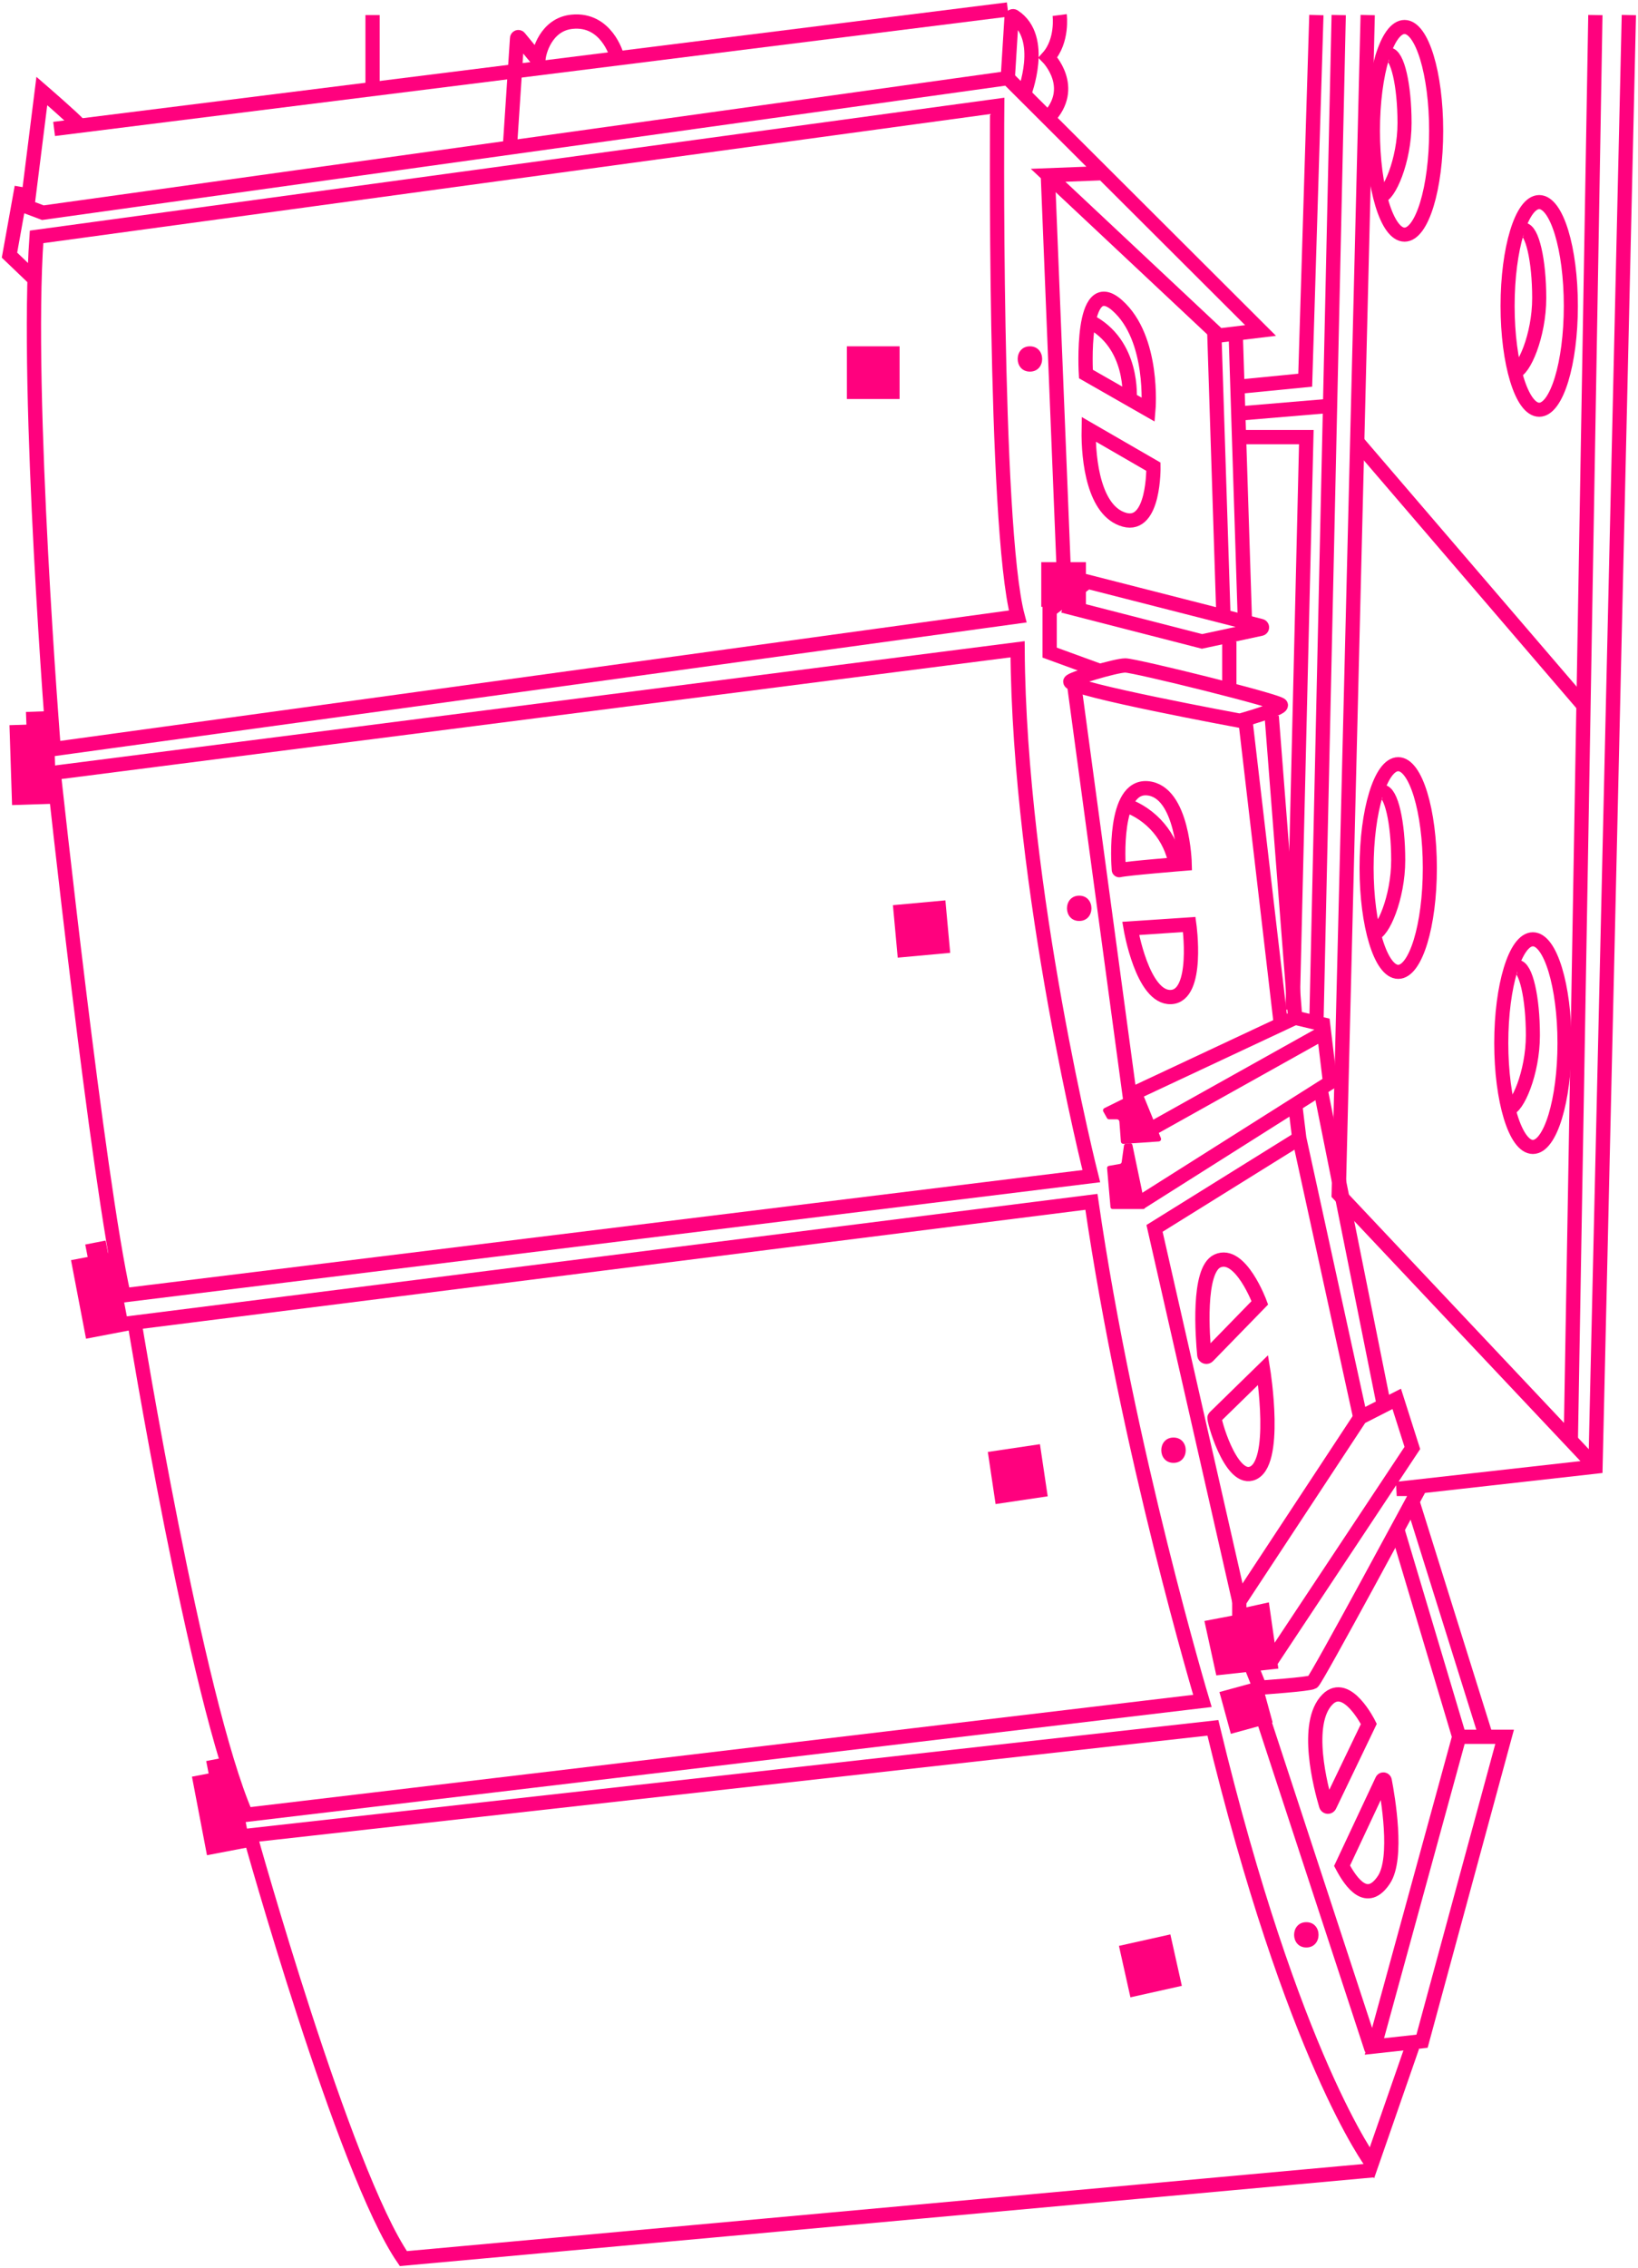 <?xml version="1.0" encoding="UTF-8"?> <svg xmlns="http://www.w3.org/2000/svg" width="518" height="717" viewBox="0 0 518 717" fill="none"> <path d="M504.52 4.76L496.76 455.12" stroke="#FF017E" stroke-width="4.51" stroke-miterlimit="10"></path> <path d="M432.52 4.76L423.35 377.47L504.52 463.59" stroke="#FF017E" stroke-width="4.51" stroke-miterlimit="10"></path> <path d="M500.64 222.88L429.2 139.61" stroke="#FF017E" stroke-width="4.51" stroke-miterlimit="10"></path> <path d="M423.35 4.76L416.29 323.82" stroke="#FF017E" stroke-width="4.51" stroke-miterlimit="10"></path> <path d="M391.23 130.76L420.61 128.29" stroke="#FF017E" stroke-width="4.51" stroke-miterlimit="10"></path> <path d="M391.23 122.29L412.76 120.18L416.29 4.76" stroke="#FF017E" stroke-width="4.51" stroke-miterlimit="10"></path> <path d="M391.23 138.17H413.11L408.78 319.21" stroke="#FF017E" stroke-width="4.51" stroke-miterlimit="10"></path> <path d="M402.17 226.41L409.58 321.7L418.41 323.82L420.62 342.18L360.88 379.94" stroke="#FF017E" stroke-width="4.51" stroke-miterlimit="10"></path> <path d="M365.11 356.29L418.71 326.34" stroke="#FF017E" stroke-width="4.51" stroke-miterlimit="10"></path> <path d="M393.7 226.41L405.06 323.82" stroke="#FF017E" stroke-width="4.51" stroke-miterlimit="10"></path> <path d="M339.7 216.53L357.24 346.23L409.58 321.7" stroke="#FF017E" stroke-width="4.51" stroke-miterlimit="10"></path> <path d="M349.24 350.29L360.14 344.89C360.234 344.842 360.336 344.814 360.442 344.808C360.547 344.802 360.652 344.818 360.751 344.854C360.849 344.891 360.939 344.948 361.015 345.021C361.091 345.094 361.15 345.182 361.19 345.28L367.12 359.76C367.166 359.873 367.185 359.995 367.175 360.117C367.164 360.238 367.125 360.355 367.061 360.459C366.997 360.562 366.908 360.649 366.804 360.712C366.699 360.775 366.582 360.812 366.46 360.82L355.28 361.58C355.079 361.591 354.882 361.523 354.73 361.39C354.579 361.258 354.485 361.071 354.47 360.87L353.99 354.52C353.972 354.326 353.883 354.145 353.738 354.013C353.594 353.882 353.405 353.809 353.21 353.81H350.75C350.611 353.815 350.474 353.781 350.354 353.712C350.234 353.644 350.135 353.542 350.07 353.42L348.91 351.35C348.86 351.259 348.829 351.159 348.818 351.056C348.808 350.953 348.818 350.849 348.849 350.75C348.88 350.651 348.931 350.559 348.998 350.48C349.065 350.401 349.147 350.336 349.24 350.29Z" fill="#FF017E"></path> <path d="M362.18 381.39C361.47 378.03 358.71 364.8 358.11 361.91C358.079 361.756 357.993 361.618 357.868 361.522C357.743 361.427 357.587 361.38 357.43 361.39L356.05 361.5C355.9 361.508 355.758 361.569 355.648 361.671C355.539 361.774 355.469 361.911 355.45 362.06L354.71 367.35C354.69 367.487 354.628 367.614 354.534 367.714C354.439 367.814 354.315 367.883 354.18 367.91L350.64 368.54C350.48 368.571 350.337 368.66 350.238 368.788C350.139 368.917 350.09 369.078 350.1 369.24L351.18 381.58C351.193 381.743 351.267 381.894 351.388 382.004C351.509 382.114 351.667 382.173 351.83 382.17H361.56C361.655 382.168 361.748 382.144 361.833 382.102C361.918 382.06 361.993 381.999 362.052 381.925C362.111 381.85 362.153 381.764 362.175 381.672C362.197 381.579 362.199 381.483 362.18 381.39Z" fill="#FF017E"></path> <path d="M417.7 344.81L437.7 444.53" stroke="#FF017E" stroke-width="4.51" stroke-miterlimit="10"></path> <path d="M394.64 512.06L383.58 514.17L386.41 527.12L401.7 525.45L399.38 509.23L391.91 510.88V506.18L430.17 448.06L441.7 442.18L446.64 457.7L401.7 525.45" stroke="#FF017E" stroke-width="4.51" stroke-miterlimit="10"></path> <path d="M391.91 510.88L399.38 509.23L401.7 525.45L386.41 527.12L383.58 514.17L391.91 510.88Z" fill="#FF017E"></path> <path d="M409.58 349.15L410.88 359.82L430.17 448.06" stroke="#FF017E" stroke-width="4.51" stroke-miterlimit="10"></path> <path d="M391.91 506.18L365.11 388.29L410.88 359.82" stroke="#FF017E" stroke-width="4.51" stroke-miterlimit="10"></path> <path d="M381.98 428.69L398.41 411.82C398.41 411.82 392.29 395.27 384.99 398.6C378.69 401.49 380.3 422.6 380.85 428.3C380.863 428.425 380.912 428.543 380.99 428.641C381.068 428.74 381.172 428.813 381.291 428.854C381.41 428.895 381.537 428.902 381.659 428.872C381.781 428.843 381.893 428.78 381.98 428.69V428.69Z" stroke="#FF017E" stroke-width="4.51" stroke-miterlimit="10"></path> <path d="M384.09 448.06L399.45 433.06C399.45 433.06 404.34 463.47 395.68 465.83C388.99 467.68 383.68 448.45 384.09 448.06Z" stroke="#FF017E" stroke-width="4.51" stroke-miterlimit="10"></path> <path d="M371.11 454.41C365.96 454.41 365.96 462.41 371.11 462.41C376.26 462.41 376.27 454.41 371.11 454.41Z" fill="#FF017E"></path> <path d="M413.11 607.6C407.96 607.6 407.96 615.6 413.11 615.6C418.26 615.6 418.27 607.6 413.11 607.6Z" fill="#FF017E"></path> <path d="M341.29 283.12C336.14 283.12 336.13 291.12 341.29 291.12C346.45 291.12 346.44 283.12 341.29 283.12Z" fill="#FF017E"></path> <path d="M353.97 275.06C356.11 274.49 374.64 273 374.64 273C374.64 273 374.11 250.06 362.82 249.17C352.06 248.33 353.63 272.63 353.82 274.94C353.821 274.958 353.826 274.976 353.834 274.992C353.843 275.008 353.854 275.022 353.869 275.033C353.883 275.044 353.899 275.053 353.916 275.057C353.934 275.062 353.952 275.063 353.97 275.06V275.06Z" stroke="#FF017E" stroke-width="4.51" stroke-miterlimit="10"></path> <path d="M357.56 293.47L376.09 292.23C376.09 292.23 379.27 314.82 370.27 315.17C361.27 315.52 357.56 293.47 357.56 293.47Z" stroke="#FF017E" stroke-width="4.51" stroke-miterlimit="10"></path> <path d="M355.87 254.44C359.958 255.873 363.59 258.37 366.393 261.672C369.196 264.974 371.07 268.964 371.82 273.23" stroke="#FF017E" stroke-width="4.51" stroke-miterlimit="10"></path> <path d="M338.47 215.47C338.41 214.68 352.81 210.35 355.87 210.35C358.93 210.35 404.78 221.65 405.06 222.88C405.34 224.11 392.11 227.82 392.11 227.82C392.11 227.82 338.64 217.94 338.47 215.47Z" stroke="#FF017E" stroke-width="4.51" stroke-miterlimit="10"></path> <path d="M388.76 202.76V218" stroke="#FF017E" stroke-width="4.51" stroke-miterlimit="10"></path> <path d="M347.84 212.09L331.94 206.29V192.88L343.94 183.88L398.76 197.88C398.856 197.905 398.941 197.962 399.001 198.041C399.062 198.119 399.095 198.216 399.095 198.315C399.095 198.414 399.062 198.511 399.001 198.589C398.941 198.668 398.856 198.725 398.76 198.75L380.13 202.75L336.19 191.46" stroke="#FF017E" stroke-width="4.51" stroke-miterlimit="10"></path> <path d="M343.41 177.7H329.29V191.82H343.41V177.7Z" fill="#FF017E"></path> <path d="M325.7 109.47C320.55 109.47 320.54 117.47 325.7 117.47C330.86 117.47 330.86 109.47 325.7 109.47Z" fill="#FF017E"></path> <path d="M390.75 104.47L393.7 196.59" stroke="#FF017E" stroke-width="4.51" stroke-miterlimit="10"></path> <path d="M383.99 104.47L386.9 194.86" stroke="#FF017E" stroke-width="4.51" stroke-miterlimit="10"></path> <path d="M331.41 56.29L336.35 179.12" stroke="#FF017E" stroke-width="4.51" stroke-miterlimit="10"></path> <path d="M344.29 135.7L364.76 147.53C364.76 147.53 365.11 166.94 355.58 164.29C346.05 161.64 344.11 145.76 344.29 135.7Z" stroke="#FF017E" stroke-width="4.51" stroke-miterlimit="10"></path> <path d="M343.41 118.23L363.17 129.52C363.17 129.52 365.11 106.94 353.29 96.52C341.47 86.1 343.41 118.23 343.41 118.23Z" stroke="#FF017E" stroke-width="4.51" stroke-miterlimit="10"></path> <path d="M357.22 126.13C357.22 126.13 358.74 108.6 344.28 101.42" stroke="#FF017E" stroke-width="4.51" stroke-miterlimit="10"></path> <path d="M395.47 526.13L398.41 533.47C398.41 533.47 413.94 532.41 415.11 531.7C416.28 530.99 448.76 470.65 448.76 470.65H441.7L504.56 463.59L515.11 4.76" stroke="#FF017E" stroke-width="4.51" stroke-miterlimit="10"></path> <path d="M469.94 549L446.64 474.58" stroke="#FF017E" stroke-width="4.51" stroke-miterlimit="10"></path> <path d="M441.87 483.42L461.46 549L434.64 646.88L449.7 645.23L475.82 549H463.11" stroke="#FF017E" stroke-width="4.51" stroke-miterlimit="10"></path> <path d="M399.35 542.88L433.81 647.94" stroke="#FF017E" stroke-width="4.51" stroke-miterlimit="10"></path> <path d="M398.837 531.243L385.632 534.853L389.242 548.059L402.447 544.449L398.837 531.243Z" fill="#FF017E"></path> <path d="M432.88 544.94L420.47 570.76C420.42 570.868 420.337 570.959 420.234 571.02C420.131 571.08 420.012 571.108 419.893 571.099C419.773 571.091 419.659 571.046 419.566 570.971C419.473 570.896 419.404 570.795 419.37 570.68C417.71 565.09 412.31 544.68 419.82 537.17C425.99 531 432.88 544.94 432.88 544.94Z" stroke="#FF017E" stroke-width="4.51" stroke-miterlimit="10"></path> <path d="M424.41 589.76L437.08 562.76C437.116 562.674 437.18 562.603 437.261 562.556C437.341 562.51 437.435 562.491 437.527 562.502C437.62 562.513 437.706 562.554 437.773 562.619C437.841 562.683 437.885 562.768 437.9 562.86C438.9 568.05 442.21 587.36 437.64 594.2C432.35 602.12 427.4 595.41 424.41 589.76Z" stroke="#FF017E" stroke-width="4.51" stroke-miterlimit="10"></path> <path d="M446.64 646.88L433.81 683.82C433.81 683.82 408.76 650.65 383.56 546.17L79.09 580.17C79.09 580.17 108.76 686.65 127.56 713.94L434.18 686.03" stroke="#FF017E" stroke-width="4.51" stroke-miterlimit="10"></path> <path d="M67.58 560.29L72.33 585.12" stroke="#FF017E" stroke-width="14" stroke-miterlimit="10"></path> <path d="M77.82 573.66L380.25 537.66C380.25 537.66 356.6 458.96 345.15 379.9L42.56 418.06C42.56 418.06 61.94 537.27 77.82 573.66Z" stroke="#FF017E" stroke-width="4.51" stroke-miterlimit="10"></path> <path d="M65.64 558.88L72.08 557.62" stroke="#FF017E" stroke-width="4.51" stroke-miterlimit="10"></path> <path d="M29.33 397.02L34.08 421.85" stroke="#FF017E" stroke-width="14" stroke-miterlimit="10"></path> <path d="M27.39 395.61L33.83 394.35" stroke="#FF017E" stroke-width="4.51" stroke-miterlimit="10"></path> <path d="M9.99 229L10.81 254.26" stroke="#FF017E" stroke-width="14" stroke-miterlimit="10"></path> <path d="M8.29 227.3L14.84 227.06" stroke="#FF017E" stroke-width="4.51" stroke-miterlimit="10"></path> <path d="M39.11 409.44L345.11 371.78C345.11 371.78 322.27 281.47 321.8 205.23L16.99 244.29C16.99 244.29 30.91 373.12 39.11 409.44Z" stroke="#FF017E" stroke-width="4.51" stroke-miterlimit="10"></path> <path d="M321.84 194.86L16.99 236.76C16.99 236.76 8.02 124.76 11.56 74.88L315.35 33.47C315.35 33.47 314.21 166.13 321.84 194.86Z" stroke="#FF017E" stroke-width="4.51" stroke-miterlimit="10"></path> <path d="M284.48 109.47H267.82V126.13H284.48V109.47Z" fill="#FF017E"></path> <path d="M298.968 284.605L282.377 286.126L283.899 302.716L300.489 301.195L298.968 284.605Z" fill="#FF017E"></path> <path d="M328.872 456.507L312.393 458.958L314.844 475.436L331.323 472.985L328.872 456.507Z" fill="#FF017E"></path> <path d="M370.115 611.463L353.855 615.092L357.483 631.352L373.743 627.723L370.115 611.463Z" fill="#FF017E"></path> <path d="M10.74 88.06L3 80.65L6.87 59.12" stroke="#FF017E" stroke-width="4.51" stroke-miterlimit="10"></path> <path d="M24.88 39.35C23.82 37.94 13.23 28.76 13.23 28.76L8.64 65.38L13.56 67.23L318.7 24.7L398.64 104.47L385.45 106.06L331.45 55.41L349.8 54.7" stroke="#FF017E" stroke-width="4.51" stroke-miterlimit="10"></path> <path d="M335.11 4.76C335.11 4.76 336.17 12.88 331.41 18.17C331.41 18.17 340.76 27.65 331.41 37.38" stroke="#FF017E" stroke-width="4.51" stroke-miterlimit="10"></path> <path d="M323.82 29.82C323.82 29.82 330.92 11.89 320.62 5.18C320.549 5.137 320.469 5.112 320.386 5.11C320.303 5.107 320.221 5.125 320.147 5.163C320.074 5.202 320.012 5.258 319.966 5.328C319.921 5.397 319.895 5.477 319.89 5.56L318.7 24.7" stroke="#FF017E" stroke-width="4.51" stroke-miterlimit="10"></path> <path d="M17.11 40.76L318.7 3" stroke="#FF017E" stroke-width="4.51" stroke-miterlimit="10"></path> <path d="M194.99 17.46C194.99 17.46 191.76 5.76 180.88 6.88C172.64 7.7 170.35 16.59 170.29 18.79C170.291 18.825 170.282 18.858 170.262 18.887C170.243 18.916 170.215 18.937 170.182 18.948C170.15 18.959 170.114 18.96 170.081 18.949C170.049 18.939 170.02 18.918 170 18.89L164.24 11.89C164.19 11.823 164.121 11.774 164.042 11.749C163.962 11.723 163.877 11.723 163.798 11.749C163.719 11.774 163.65 11.823 163.6 11.89C163.55 11.957 163.522 12.037 163.52 12.12L161.24 46.63" stroke="#FF017E" stroke-width="4.51" stroke-miterlimit="10"></path> <path d="M117.82 4.76V28.15" stroke="#FF017E" stroke-width="4.51" stroke-miterlimit="10"></path> <path d="M444.17 74.17C449.693 74.17 454.17 59.476 454.17 41.35C454.17 23.224 449.693 8.53 444.17 8.53C438.647 8.53 434.17 23.224 434.17 41.35C434.17 59.476 438.647 74.17 444.17 74.17Z" stroke="#FF017E" stroke-width="4.45" stroke-miterlimit="10"></path> <path d="M439.17 17.23C441.93 17.23 444.17 26.92 444.17 38.87C444.17 50.82 439.17 62.08 436.42 62.08" stroke="#FF017E" stroke-width="4.45" stroke-miterlimit="10"></path> <path d="M486.76 129.52C492.283 129.52 496.76 114.826 496.76 96.7C496.76 78.574 492.283 63.88 486.76 63.88C481.237 63.88 476.76 78.574 476.76 96.7C476.76 114.826 481.237 129.52 486.76 129.52Z" stroke="#FF017E" stroke-width="4.45" stroke-miterlimit="10"></path> <path d="M481.76 72.58C484.52 72.58 486.76 82.27 486.76 94.22C486.76 106.17 481.76 117.43 479.01 117.43" stroke="#FF017E" stroke-width="4.45" stroke-miterlimit="10"></path> <path d="M442.17 307.2C447.693 307.2 452.17 292.506 452.17 274.38C452.17 256.254 447.693 241.56 442.17 241.56C436.647 241.56 432.17 256.254 432.17 274.38C432.17 292.506 436.647 307.2 442.17 307.2Z" stroke="#FF017E" stroke-width="4.45" stroke-miterlimit="10"></path> <path d="M437.17 250.26C439.93 250.26 442.17 259.94 442.17 271.89C442.17 283.84 437.17 295.1 434.42 295.1" stroke="#FF017E" stroke-width="4.45" stroke-miterlimit="10"></path> <path d="M484.76 362.55C490.283 362.55 494.76 347.856 494.76 329.73C494.76 311.604 490.283 296.91 484.76 296.91C479.237 296.91 474.76 311.604 474.76 329.73C474.76 347.856 479.237 362.55 484.76 362.55Z" stroke="#FF017E" stroke-width="4.45" stroke-miterlimit="10"></path> <path d="M479.76 305.61C482.52 305.61 484.76 315.29 484.76 327.24C484.76 339.19 479.76 350.45 477.01 350.45" stroke="#FF017E" stroke-width="4.45" stroke-miterlimit="10"></path> </svg> 
